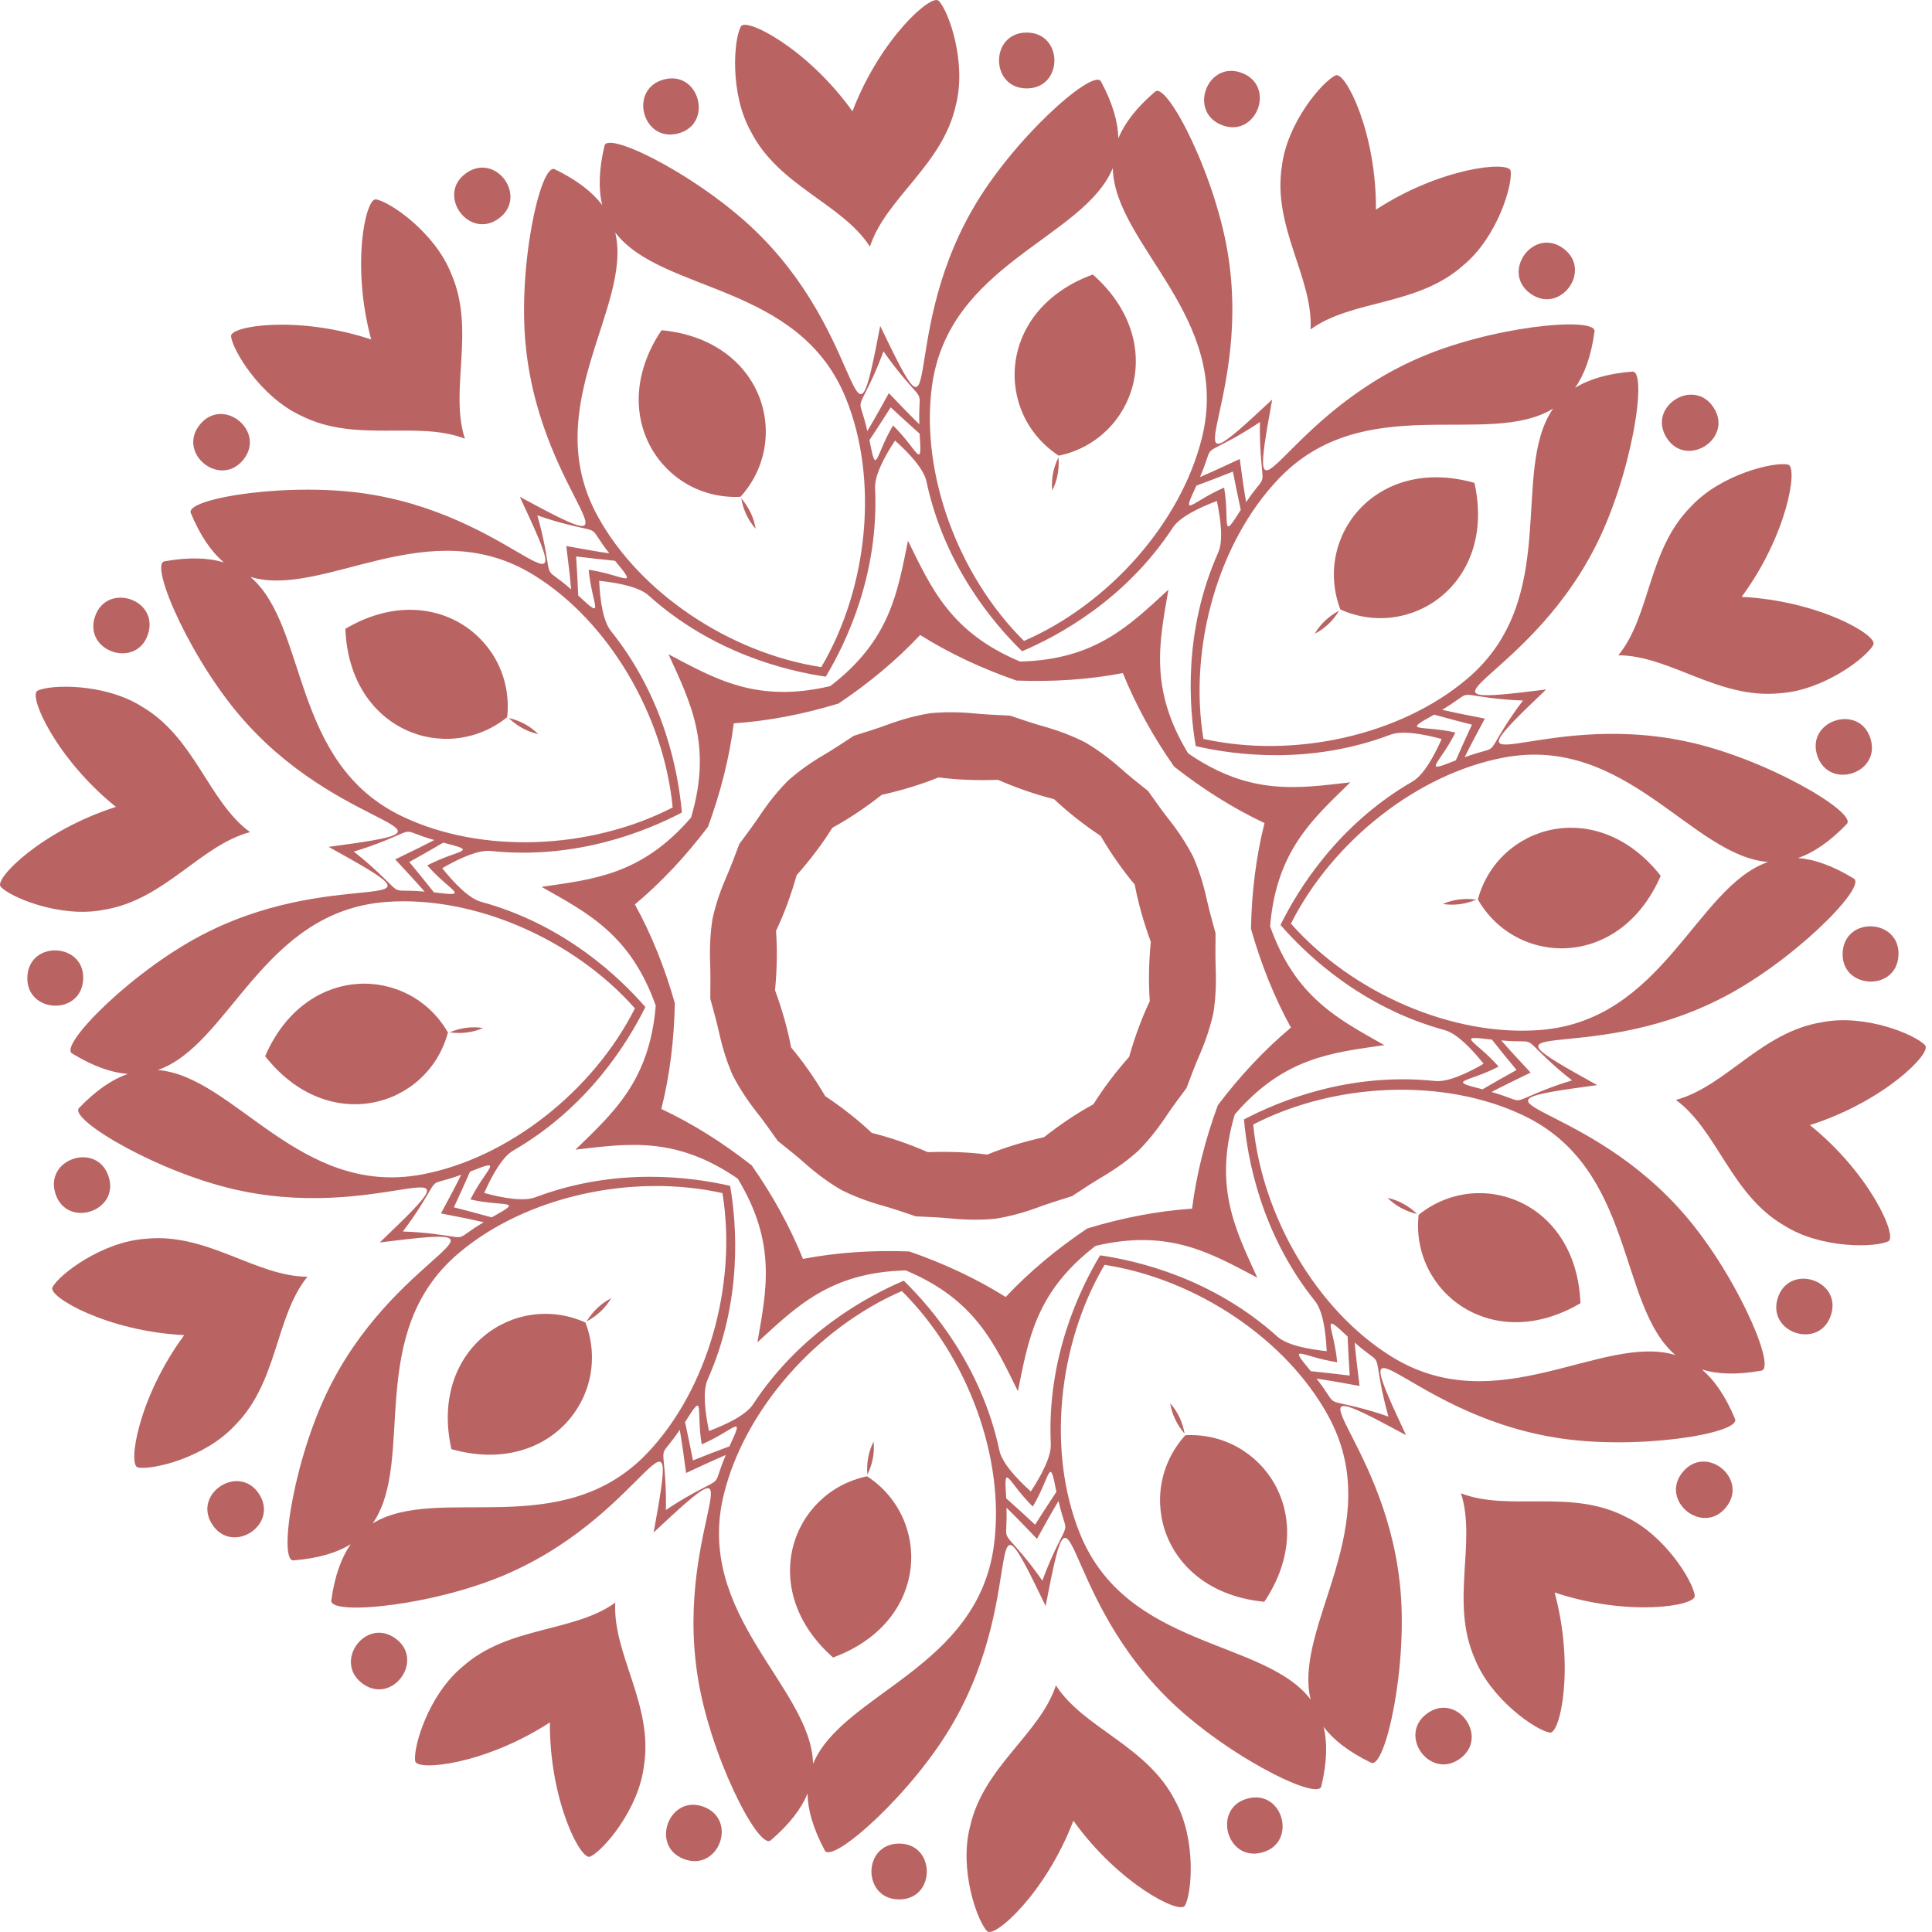 <svg width="64" height="64" viewBox="0 0 64 64" fill="none" xmlns="http://www.w3.org/2000/svg">
<path d="M7.751 37.581C7.747 37.59 7.741 37.598 7.732 37.606C7.694 37.638 7.649 37.616 7.633 37.582C7.648 37.548 7.692 37.525 7.731 37.557C7.74 37.564 7.747 37.572 7.751 37.581V37.581Z" fill="#B96463"/>
<path d="M7.701 37.435C7.703 37.445 7.703 37.455 7.7 37.466C7.689 37.515 7.64 37.524 7.606 37.506C7.599 37.469 7.621 37.425 7.671 37.427C7.683 37.428 7.693 37.431 7.701 37.435Z" fill="#B96463"/>
<path d="M7.576 37.347C7.583 37.353 7.589 37.361 7.593 37.372C7.612 37.418 7.578 37.454 7.541 37.459C7.512 37.434 7.505 37.385 7.547 37.358C7.556 37.351 7.566 37.348 7.576 37.347Z" fill="#B96463"/>
<path d="M7.422 37.349C7.431 37.349 7.441 37.353 7.451 37.359C7.494 37.385 7.487 37.434 7.46 37.46C7.422 37.456 7.387 37.421 7.405 37.374C7.409 37.363 7.415 37.355 7.422 37.349H7.422Z" fill="#B96463"/>
<path d="M7.298 37.44C7.306 37.435 7.316 37.432 7.328 37.431C7.378 37.428 7.401 37.471 7.394 37.508C7.361 37.527 7.312 37.519 7.299 37.471C7.296 37.46 7.296 37.45 7.298 37.44Z" fill="#B96463"/>
<path d="M7.252 37.587C7.256 37.578 7.262 37.57 7.271 37.562C7.309 37.53 7.354 37.551 7.37 37.585C7.355 37.62 7.311 37.642 7.272 37.611C7.263 37.604 7.256 37.595 7.252 37.587V37.587Z" fill="#B96463"/>
<path d="M7.302 37.732C7.299 37.723 7.299 37.713 7.302 37.701C7.314 37.653 7.363 37.644 7.396 37.662C7.404 37.699 7.381 37.743 7.332 37.74C7.32 37.74 7.31 37.737 7.302 37.732Z" fill="#B96463"/>
<path d="M7.427 37.821C7.42 37.815 7.414 37.806 7.409 37.795C7.391 37.749 7.425 37.714 7.462 37.709C7.49 37.734 7.498 37.783 7.456 37.81C7.446 37.817 7.437 37.82 7.427 37.821Z" fill="#B96463"/>
<path d="M7.581 37.819C7.572 37.819 7.562 37.815 7.552 37.809C7.509 37.783 7.516 37.734 7.543 37.708C7.581 37.712 7.616 37.747 7.598 37.794C7.594 37.804 7.588 37.813 7.581 37.819H7.581Z" fill="#B96463"/>
<path d="M7.705 37.727C7.696 37.732 7.687 37.736 7.675 37.736C7.625 37.74 7.602 37.697 7.608 37.659C7.641 37.641 7.69 37.648 7.703 37.697C7.706 37.708 7.707 37.718 7.705 37.727Z" fill="#B96463"/>
<path d="M29.786 61.071C28.562 61.071 28.561 62.921 29.786 62.921C31.011 62.921 31.003 61.071 29.786 61.071Z" fill="#B96463"/>
<path d="M47.277 56.76C46.287 57.479 47.373 58.977 48.365 58.257C49.349 57.543 48.262 56.045 47.277 56.76Z" fill="#B96463"/>
<path d="M58.893 42.992C58.515 44.156 60.274 44.729 60.653 43.563C61.029 42.406 59.27 41.834 58.893 42.992Z" fill="#B96463"/>
<path d="M60.198 25.026C60.577 26.19 62.337 25.619 61.958 24.453C61.583 23.297 59.822 23.868 60.198 25.026Z" fill="#B96463"/>
<path d="M50.694 9.723C51.684 10.442 52.773 8.946 51.782 8.226C50.798 7.511 49.71 9.008 50.694 9.723Z" fill="#B96463"/>
<path d="M34.01 2.929C35.234 2.929 35.235 1.079 34.01 1.079C32.785 1.079 32.793 2.929 34.01 2.929Z" fill="#B96463"/>
<path d="M16.519 7.24C17.509 6.521 16.422 5.023 15.431 5.743C14.447 6.457 15.534 7.955 16.519 7.24Z" fill="#B96463"/>
<path d="M4.903 21.008C5.281 19.845 3.522 19.271 3.143 20.437C2.767 21.594 4.527 22.166 4.903 21.008Z" fill="#B96463"/>
<path d="M3.598 38.974C3.22 37.81 1.459 38.381 1.838 39.547C2.213 40.703 3.974 40.132 3.598 38.974Z" fill="#B96463"/>
<path d="M13.102 54.277C12.113 53.558 11.024 55.054 12.014 55.774C12.998 56.489 14.087 54.992 13.102 54.277Z" fill="#B96463"/>
<path d="M23.319 59.856C24.459 60.3 23.789 62.025 22.648 61.58C21.514 61.139 22.185 59.414 23.319 59.856Z" fill="#B96463"/>
<path d="M41.331 59.578C42.514 59.267 42.986 61.057 41.801 61.368C40.624 61.677 40.153 59.887 41.331 59.578Z" fill="#B96463"/>
<path d="M55.739 48.767C56.514 47.82 57.947 48.99 57.172 49.938C56.401 50.88 54.968 49.71 55.739 48.767Z" fill="#B96463"/>
<path d="M61.041 31.551C61.111 30.329 62.959 30.434 62.889 31.657C62.819 32.871 60.972 32.767 61.041 31.551Z" fill="#B96463"/>
<path d="M55.212 14.507C54.551 13.478 56.106 12.476 56.769 13.506C57.426 14.529 55.87 15.531 55.212 14.507Z" fill="#B96463"/>
<path d="M40.477 4.144C39.337 3.7 40.007 1.975 41.148 2.42C42.282 2.861 41.611 4.586 40.477 4.144Z" fill="#B96463"/>
<path d="M22.465 4.421C21.282 4.732 20.81 2.943 21.995 2.632C23.171 2.322 23.643 4.112 22.465 4.421Z" fill="#B96463"/>
<path d="M8.057 15.233C7.282 16.18 5.849 15.01 6.624 14.062C7.394 13.12 8.827 14.29 8.057 15.233Z" fill="#B96463"/>
<path d="M2.755 32.449C2.685 33.671 0.837 33.566 0.907 32.343C0.977 31.129 2.824 31.233 2.755 32.449Z" fill="#B96463"/>
<path d="M8.584 49.493C9.245 50.522 7.689 51.524 7.027 50.494C6.37 49.471 7.926 48.469 8.584 49.493Z" fill="#B96463"/>
<path d="M19.434 43.772C19.787 43.586 20.06 43.321 20.246 43.005C19.92 43.173 19.64 43.43 19.434 43.772Z" fill="#B96463"/>
<path d="M14.895 34.197C15.289 34.254 15.667 34.2 16.002 34.054C15.64 33.999 15.262 34.042 14.895 34.197Z" fill="#B96463"/>
<path d="M16.851 23.784C17.137 24.061 17.473 24.24 17.831 24.319C17.572 24.061 17.24 23.874 16.851 23.784Z" fill="#B96463"/>
<path d="M24.554 16.508C24.622 16.901 24.79 17.243 25.033 17.517C24.974 17.156 24.815 16.81 24.554 16.508Z" fill="#B96463"/>
<path d="M35.063 15.15C34.886 15.508 34.821 15.883 34.856 16.248C35.022 15.921 35.097 15.548 35.063 15.15Z" fill="#B96463"/>
<path d="M44.362 20.228C44.009 20.414 43.736 20.679 43.55 20.995C43.876 20.827 44.156 20.57 44.362 20.228Z" fill="#B96463"/>
<path d="M48.902 29.802C48.507 29.745 48.13 29.799 47.794 29.946C48.156 30.001 48.534 29.958 48.902 29.802Z" fill="#B96463"/>
<path d="M46.945 40.216C46.659 39.938 46.322 39.76 45.964 39.681C46.224 39.939 46.556 40.126 46.945 40.216Z" fill="#B96463"/>
<path d="M39.242 47.492C39.174 47.099 39.006 46.757 38.763 46.483C38.822 46.844 38.98 47.19 39.242 47.492Z" fill="#B96463"/>
<path d="M28.733 48.85C28.91 48.492 28.974 48.117 28.94 47.752C28.774 48.079 28.699 48.452 28.733 48.85Z" fill="#B96463"/>
<path d="M14.953 48.004C18.217 48.929 20.309 46.206 19.393 43.81C17.053 42.759 14.214 44.691 14.953 48.004Z" fill="#B96463"/>
<path d="M8.783 34.987C10.879 37.655 14.173 36.681 14.839 34.204C13.565 31.979 10.132 31.874 8.783 34.987Z" fill="#B96463"/>
<path d="M11.441 20.83C11.57 24.221 14.806 25.367 16.801 23.757C17.078 21.207 14.363 19.104 11.441 20.83Z" fill="#B96463"/>
<path d="M21.914 10.939C20.025 13.758 21.969 16.588 24.53 16.457C26.252 14.557 25.292 11.26 21.914 10.939Z" fill="#B96463"/>
<path d="M36.2 9.093C33.015 10.263 32.925 13.696 35.073 15.095C37.583 14.57 38.744 11.339 36.2 9.093Z" fill="#B96463"/>
<path d="M48.843 15.996C45.579 15.071 43.487 17.794 44.402 20.19C46.742 21.241 49.581 19.308 48.843 15.996Z" fill="#B96463"/>
<path d="M55.013 29.013C52.916 26.345 49.624 27.32 48.956 29.796C50.231 32.021 53.664 32.127 55.013 29.013Z" fill="#B96463"/>
<path d="M52.354 43.17C52.226 39.779 48.989 38.633 46.994 40.243C46.718 42.793 49.433 44.896 52.354 43.17Z" fill="#B96463"/>
<path d="M41.882 53.061C43.771 50.242 41.827 47.412 39.266 47.543C37.544 49.443 38.504 52.739 41.882 53.061Z" fill="#B96463"/>
<path d="M27.596 54.907C30.781 53.737 30.871 50.304 28.723 48.904C26.213 49.43 25.052 52.661 27.596 54.907Z" fill="#B96463"/>
<path d="M20.382 53.089C18.998 54.088 16.846 53.852 15.321 55.212C14.196 56.141 13.68 57.875 13.754 58.34C13.808 58.679 16.067 58.458 18.216 57.056C18.198 59.621 19.233 61.641 19.548 61.504C19.979 61.314 21.158 59.943 21.332 58.494C21.651 56.475 20.289 54.794 20.382 53.089Z" fill="#B96463"/>
<path d="M10.185 42.293C8.478 42.288 6.876 40.833 4.843 41.035C3.387 41.126 1.95 42.225 1.737 42.645C1.581 42.952 3.54 44.1 6.102 44.228C4.579 46.293 4.229 48.536 4.565 48.61C5.025 48.71 6.785 48.294 7.777 47.223C9.221 45.778 9.109 43.617 10.185 42.292V42.293Z" fill="#B96463"/>
<path d="M8.282 27.565C6.904 26.557 6.464 24.438 4.7 23.407C3.468 22.625 1.66 22.669 1.24 22.883C0.934 23.04 1.844 25.12 3.84 26.73C1.395 27.506 -0.207 29.114 0.022 29.372C0.335 29.723 2.004 30.421 3.435 30.139C5.453 29.818 6.632 28.004 8.282 27.565H8.282Z" fill="#B96463"/>
<path d="M15.399 14.531C14.877 12.906 15.766 10.933 14.945 9.062C14.409 7.705 12.919 6.679 12.454 6.605C12.114 6.552 11.626 8.77 12.296 11.246C9.862 10.436 7.62 10.796 7.654 11.138C7.701 11.606 8.64 13.152 9.964 13.765C11.785 14.692 13.806 13.917 15.399 14.532L15.399 14.531Z" fill="#B96463"/>
<path d="M28.818 8.169C29.35 6.547 31.229 5.474 31.665 3.478C32.028 2.065 31.427 0.359 31.094 0.026C30.851 -0.217 29.153 1.29 28.239 3.687C26.746 1.602 24.72 0.575 24.546 0.872C24.309 1.278 24.161 3.081 24.872 4.355C25.8 6.175 27.891 6.736 28.817 8.169H28.818Z" fill="#B96463"/>
<path d="M43.414 10.911C44.798 9.911 46.95 10.148 48.474 8.788C49.6 7.859 50.115 6.125 50.042 5.66C49.988 5.321 47.728 5.543 45.58 6.945C45.598 4.379 44.563 2.359 44.248 2.496C43.817 2.686 42.637 4.057 42.464 5.506C42.145 7.524 43.507 9.207 43.414 10.911Z" fill="#B96463"/>
<path d="M53.61 21.707C55.318 21.712 56.919 23.167 58.953 22.965C60.409 22.874 61.846 21.775 62.059 21.355C62.214 21.049 60.256 19.9 57.694 19.772C59.217 17.707 59.567 15.463 59.231 15.39C58.771 15.29 57.011 15.706 56.019 16.777C54.575 18.222 54.688 20.384 53.61 21.708V21.707Z" fill="#B96463"/>
<path d="M55.514 36.435C56.892 37.443 57.332 39.562 59.096 40.593C60.328 41.376 62.136 41.331 62.555 41.117C62.862 40.96 61.952 38.88 59.955 37.27C62.4 36.494 64.002 34.886 63.773 34.628C63.46 34.277 61.791 33.579 60.36 33.862C58.342 34.183 57.163 35.997 55.513 36.436L55.514 36.435Z" fill="#B96463"/>
<path d="M48.397 49.469C48.919 51.094 48.03 53.068 48.851 54.938C49.387 56.295 50.877 57.322 51.341 57.395C51.682 57.448 52.169 55.23 51.499 52.754C53.934 53.564 56.175 53.204 56.141 52.862C56.094 52.394 55.155 50.848 53.831 50.235C52.01 49.308 49.989 50.083 48.397 49.468V49.469Z" fill="#B96463"/>
<path d="M34.978 55.831C34.446 57.453 32.567 58.526 32.131 60.522C31.768 61.935 32.369 63.641 32.702 63.974C32.946 64.217 34.643 62.71 35.557 60.313C37.05 62.398 39.076 63.425 39.25 63.129C39.487 62.722 39.635 60.919 38.924 59.645C37.996 57.825 35.905 57.264 34.979 55.831H34.978Z" fill="#B96463"/>
<path d="M34.147 49.406C33.665 48.972 33.193 48.458 33.107 48.05C32.512 45.258 30.878 43.341 29.939 42.425C28.733 42.938 26.514 44.131 24.948 46.517C24.72 46.867 24.094 47.175 23.487 47.404C23.352 46.769 23.272 46.076 23.443 45.695C24.603 43.087 24.407 40.575 24.187 39.283C22.909 38.989 20.413 38.65 17.742 39.659C17.353 39.808 16.665 39.69 16.04 39.518C16.303 38.925 16.646 38.317 17.008 38.11C19.479 36.681 20.797 34.535 21.379 33.359C20.518 32.37 18.698 30.628 15.944 29.876C15.541 29.768 15.055 29.267 14.649 28.76C15.211 28.435 15.846 28.145 16.26 28.19C19.099 28.488 21.427 27.525 22.588 26.916C22.473 25.61 22.024 23.132 20.239 20.904C19.977 20.58 19.878 19.889 19.848 19.24C20.493 19.308 21.177 19.446 21.486 19.726C23.608 21.635 26.057 22.226 27.355 22.415C28.029 21.291 29.123 19.022 28.988 16.17C28.967 15.754 29.293 15.136 29.649 14.594C30.132 15.027 30.604 15.542 30.69 15.949C31.284 18.742 32.919 20.658 33.857 21.574C35.064 21.061 37.282 19.868 38.849 17.482C39.076 17.132 39.703 16.825 40.31 16.596C40.445 17.231 40.525 17.924 40.354 18.304C39.194 20.912 39.39 23.424 39.61 24.716C40.888 25.01 43.384 25.349 46.054 24.34C46.444 24.191 47.131 24.31 47.757 24.481C47.493 25.074 47.151 25.682 46.789 25.89C44.317 27.318 42.999 29.465 42.418 30.64C43.279 31.629 45.099 33.371 47.853 34.123C48.256 34.231 48.741 34.732 49.147 35.239C48.586 35.564 47.951 35.854 47.537 35.809C44.698 35.511 42.369 36.474 41.208 37.083C41.324 38.389 41.773 40.867 43.558 43.095C43.82 43.419 43.919 44.11 43.949 44.759C43.303 44.691 42.62 44.553 42.311 44.273C40.189 42.364 37.74 41.774 36.442 41.584C35.768 42.709 34.675 44.978 34.809 47.83C34.83 48.246 34.504 48.863 34.148 49.406H34.147ZM30.004 42.084C32.32 43.054 32.951 44.531 33.719 46.085C34.066 44.387 34.301 42.797 36.293 41.271C38.736 40.694 40.115 41.519 41.65 42.325C40.933 40.747 40.188 39.323 40.904 36.917C42.541 35.015 44.142 34.872 45.857 34.621C44.349 33.766 42.91 33.051 42.074 30.685C42.28 28.183 43.491 27.127 44.732 25.916C43.01 26.11 41.425 26.378 39.358 24.955C38.055 22.809 38.413 21.243 38.705 19.534C37.426 20.704 36.302 21.852 33.792 21.915C31.477 20.946 30.846 19.468 30.078 17.914C29.731 19.612 29.496 21.202 27.503 22.728C25.06 23.305 23.68 22.48 22.146 21.674C22.863 23.253 23.608 24.676 22.892 27.082C21.255 28.984 19.654 29.128 17.939 29.378C19.447 30.233 20.886 30.948 21.722 33.314C21.516 35.816 20.305 36.872 19.064 38.083C20.786 37.889 22.371 37.621 24.439 39.045C25.742 41.19 25.384 42.757 25.091 44.465C26.371 43.296 27.495 42.147 30.004 42.084ZM33.315 42.965C32.333 42.348 31.256 41.849 30.122 41.456C28.923 41.41 27.738 41.485 26.599 41.703C26.167 40.628 25.59 39.59 24.903 38.606C23.959 37.864 22.957 37.229 21.908 36.736C22.19 35.611 22.332 34.432 22.355 33.233C22.028 32.078 21.591 30.975 21.032 29.96C21.921 29.216 22.729 28.346 23.453 27.389C23.866 26.263 24.162 25.112 24.307 23.962C25.463 23.884 26.628 23.655 27.776 23.306C28.773 22.638 29.688 21.881 30.481 21.035C31.463 21.652 32.54 22.151 33.674 22.544C34.873 22.59 36.058 22.515 37.196 22.297C37.629 23.372 38.206 24.41 38.893 25.394C39.837 26.135 40.839 26.771 41.888 27.265C41.606 28.389 41.463 29.567 41.44 30.767C41.768 31.922 42.205 33.025 42.764 34.04C41.875 34.784 41.067 35.654 40.343 36.611C39.929 37.737 39.634 38.888 39.489 40.038C38.332 40.117 37.168 40.345 36.019 40.694C35.023 41.362 34.108 42.119 33.315 42.965ZM30.341 40.293C30.81 40.311 31.216 40.335 31.508 40.364C32.065 40.418 32.553 40.414 32.98 40.371C33.404 40.304 33.877 40.184 34.402 39.99C34.677 39.888 35.064 39.761 35.513 39.624C35.904 39.363 36.246 39.144 36.499 38.995C36.981 38.712 37.374 38.421 37.694 38.135C37.998 37.832 38.311 37.456 38.621 36.991C38.783 36.747 39.022 36.418 39.304 36.043C39.468 35.602 39.615 35.223 39.733 34.955C39.956 34.442 40.103 33.975 40.195 33.556C40.262 33.133 40.294 32.645 40.272 32.086C40.26 31.794 40.26 31.387 40.267 30.917C40.14 30.465 40.037 30.071 39.974 29.785C39.854 29.239 39.699 28.775 39.526 28.383C39.331 28.001 39.07 27.587 38.724 27.148C38.542 26.918 38.302 26.589 38.033 26.204C37.664 25.913 37.349 25.655 37.131 25.46C36.712 25.089 36.314 24.805 35.944 24.59C35.562 24.395 35.108 24.214 34.569 24.062C34.287 23.983 33.901 23.858 33.456 23.705C32.986 23.686 32.58 23.662 32.289 23.634C31.732 23.58 31.243 23.584 30.816 23.627C30.393 23.694 29.919 23.814 29.394 24.008C29.12 24.11 28.733 24.236 28.284 24.374C27.892 24.634 27.551 24.854 27.298 25.003C26.815 25.286 26.422 25.576 26.102 25.863C25.799 26.166 25.486 26.541 25.176 27.007C25.013 27.251 24.775 27.58 24.492 27.956C24.329 28.397 24.181 28.776 24.064 29.044C23.84 29.557 23.693 30.023 23.602 30.442C23.535 30.866 23.503 31.353 23.525 31.912C23.536 32.205 23.537 32.611 23.529 33.081C23.657 33.534 23.76 33.928 23.823 34.214C23.943 34.76 24.098 35.224 24.271 35.616C24.466 35.998 24.727 36.411 25.073 36.851C25.255 37.08 25.494 37.409 25.764 37.794C26.132 38.086 26.447 38.343 26.666 38.538C27.084 38.909 27.483 39.193 27.853 39.409C28.235 39.604 28.689 39.785 29.227 39.936C29.509 40.015 29.896 40.14 30.341 40.294V40.293ZM32.705 38.247C32.086 38.166 31.424 38.141 30.739 38.168C30.11 37.895 29.485 37.678 28.878 37.528C28.425 37.099 27.904 36.69 27.335 36.309C26.987 35.718 26.608 35.175 26.206 34.698C26.091 34.084 25.91 33.447 25.674 32.804C25.739 32.122 25.752 31.46 25.707 30.837C25.975 30.273 26.203 29.652 26.39 28.992C26.843 28.479 27.244 27.95 27.573 27.421C28.121 27.122 28.671 26.753 29.209 26.33C29.878 26.18 30.512 25.988 31.09 25.753C31.709 25.834 32.371 25.859 33.056 25.832C33.685 26.105 34.31 26.322 34.917 26.472C35.37 26.901 35.891 27.31 36.46 27.691C36.808 28.281 37.187 28.825 37.589 29.302C37.704 29.916 37.885 30.553 38.121 31.196C38.056 31.878 38.043 32.54 38.088 33.163C37.821 33.726 37.592 34.348 37.405 35.008C36.952 35.521 36.551 36.05 36.222 36.579C35.674 36.878 35.124 37.247 34.586 37.67C33.917 37.82 33.283 38.011 32.705 38.247ZM29.875 42.768C32.061 44.935 33.3 48.313 32.927 51.176C32.399 55.273 27.907 56.087 26.934 58.429C26.876 55.892 22.985 53.505 23.98 49.495C24.672 46.693 27.052 43.994 29.875 42.768H29.875ZM36.591 41.9C39.632 42.368 42.62 44.373 44.002 46.908C45.983 50.532 42.827 53.831 43.416 56.298C41.879 54.28 37.328 54.636 35.776 50.807C34.688 48.133 35.027 44.551 36.59 41.9H36.591ZM41.514 37.251C44.25 35.842 47.846 35.707 50.454 36.946C54.187 38.714 53.573 43.237 55.499 44.887C53.07 44.158 49.596 47.12 46.09 44.935C43.638 43.412 41.808 40.314 41.514 37.251ZM42.764 30.596C44.149 27.848 46.979 25.626 49.816 25.095C53.876 24.331 56.038 28.352 58.567 28.554C56.172 29.392 55.104 33.83 50.983 34.123C48.104 34.332 44.802 32.902 42.764 30.596ZM39.864 24.477C39.37 21.44 40.352 17.978 42.337 15.882C45.172 12.877 49.284 14.86 51.449 13.536C50.004 15.622 51.749 19.841 48.587 22.499C46.38 24.361 42.868 25.144 39.864 24.477ZM33.921 21.232C31.735 19.065 30.496 15.687 30.868 12.824C31.396 8.727 35.888 7.913 36.862 5.571C36.919 8.108 40.81 10.495 39.815 14.505C39.123 17.307 36.743 20.006 33.921 21.232ZM27.205 22.099C24.163 21.631 21.175 19.626 19.794 17.091C17.813 13.467 20.969 10.168 20.38 7.701C21.917 9.719 26.468 9.363 28.02 13.192C29.108 15.866 28.769 19.448 27.206 22.099H27.205ZM22.282 26.749C19.546 28.158 15.95 28.292 13.343 27.053C9.609 25.286 10.223 20.762 8.297 19.112C10.727 19.841 14.201 16.879 17.706 19.064C20.158 20.588 21.989 23.686 22.283 26.749H22.282ZM21.032 33.404C19.646 36.152 16.817 38.374 13.979 38.905C9.92 39.669 7.758 35.648 5.229 35.446C7.624 34.608 8.692 30.17 12.813 29.877C15.692 29.668 18.994 31.098 21.032 33.404ZM23.932 39.523C24.426 42.56 23.444 46.022 21.459 48.118C18.624 51.123 14.512 49.14 12.347 50.464C13.792 48.378 12.047 44.159 15.209 41.501C17.416 39.639 20.928 38.856 23.932 39.523ZM26.75 59.415C26.76 59.955 26.934 60.573 27.326 61.306C27.596 61.743 30.278 59.363 31.598 57.032C34.095 52.664 32.444 48.63 34.63 53.186C34.633 53.191 34.635 53.197 34.638 53.201C34.639 53.195 34.64 53.19 34.641 53.184C35.597 48.222 35.026 52.544 38.552 56.133C40.42 58.051 43.62 59.672 43.769 59.18C43.962 58.372 43.974 57.729 43.846 57.205C44.172 57.635 44.677 58.034 45.425 58.395C45.899 58.59 46.671 55.088 46.368 52.427C45.821 47.426 42.115 45.132 46.561 47.533C46.566 47.536 46.572 47.539 46.576 47.541C46.574 47.536 46.572 47.53 46.569 47.525C44.425 42.949 46.504 46.78 51.466 47.612C54.105 48.067 57.646 47.496 57.478 47.011C57.16 46.243 56.791 45.717 56.38 45.367C56.896 45.525 57.539 45.55 58.356 45.403C58.855 45.282 57.421 41.995 55.612 40.021C52.229 36.296 47.882 36.619 52.891 35.948C52.897 35.947 52.903 35.947 52.909 35.945C52.904 35.942 52.899 35.939 52.893 35.936C48.47 33.494 52.403 35.371 56.906 33.128C59.309 31.944 61.838 29.401 61.416 29.107C60.708 28.674 60.1 28.464 59.562 28.424C60.072 28.247 60.607 27.89 61.182 27.291C61.514 26.899 58.423 25.084 55.798 24.549C50.873 23.525 47.545 26.34 51.203 22.854C51.207 22.85 51.211 22.846 51.215 22.842C51.209 22.842 51.204 22.843 51.197 22.843C46.183 23.468 50.469 22.675 52.794 18.213C54.042 15.842 54.593 12.299 54.08 12.309C53.252 12.375 52.637 12.562 52.177 12.846C52.487 12.403 52.709 11.8 52.822 10.977C52.861 10.466 49.291 10.813 46.855 11.924C42.267 13.99 41.231 18.224 42.14 13.253C42.141 13.247 42.142 13.242 42.143 13.236C42.139 13.239 42.135 13.243 42.13 13.247C38.441 16.7 41.442 13.539 40.7 8.563C40.316 5.912 38.679 2.721 38.27 3.031C37.639 3.571 37.251 4.085 37.046 4.584C37.036 4.045 36.862 3.426 36.469 2.694C36.2 2.256 33.518 4.636 32.198 6.967C29.701 11.335 31.352 15.369 29.166 10.813C29.164 10.808 29.161 10.803 29.158 10.798C29.157 10.804 29.156 10.81 29.155 10.815C28.199 15.777 28.769 11.455 25.244 7.866C23.375 5.947 20.175 4.328 20.027 4.819C19.834 5.627 19.822 6.27 19.95 6.794C19.624 6.364 19.119 5.965 18.371 5.604C17.896 5.409 17.125 8.911 17.428 11.572C17.975 16.573 21.681 18.868 17.235 16.466C17.23 16.463 17.224 16.46 17.22 16.458C17.222 16.463 17.224 16.469 17.227 16.474C19.37 21.05 17.292 17.219 12.33 16.387C9.691 15.932 6.15 16.503 6.318 16.988C6.636 17.756 7.005 18.282 7.416 18.632C6.9 18.474 6.257 18.449 5.44 18.596C4.941 18.717 6.375 22.004 8.184 23.979C11.567 27.703 15.914 27.381 10.905 28.051C10.899 28.052 10.893 28.052 10.887 28.054C10.892 28.057 10.897 28.06 10.902 28.063C15.327 30.506 11.393 28.628 6.89 30.871C4.487 32.055 1.958 34.598 2.38 34.892C3.088 35.326 3.696 35.535 4.234 35.575C3.724 35.752 3.189 36.109 2.614 36.708C2.281 37.1 5.373 38.916 7.998 39.45C12.923 40.474 16.251 37.659 12.593 41.145C12.589 41.149 12.584 41.154 12.581 41.157C12.587 41.157 12.592 41.156 12.598 41.156C17.613 40.531 13.327 41.324 11.002 45.786C9.754 48.157 9.203 51.7 9.716 51.69C10.544 51.624 11.159 51.437 11.619 51.153C11.309 51.596 11.086 52.199 10.974 53.022C10.935 53.534 14.505 53.186 16.941 52.075C21.529 50.009 22.565 45.776 21.656 50.746C21.655 50.752 21.654 50.758 21.652 50.764C21.657 50.76 21.661 50.756 21.666 50.752C25.355 47.299 22.354 50.461 23.096 55.436C23.48 58.087 25.116 61.278 25.526 60.968C26.157 60.428 26.545 59.914 26.75 59.415ZM34.529 52.362C34.332 52.076 34.114 51.789 33.873 51.502C33.123 50.614 33.382 51.124 33.341 49.944C33.62 50.216 33.975 50.582 34.351 50.977C34.613 50.499 34.864 50.055 35.065 49.721C35.324 50.873 35.446 50.314 34.945 51.364C34.786 51.703 34.648 52.036 34.529 52.362ZM45.995 46.926C45.667 46.811 45.322 46.707 44.959 46.616C43.829 46.338 44.34 46.599 43.612 45.669C43.998 45.725 44.501 45.812 45.036 45.911C44.968 45.37 44.91 44.864 44.876 44.475C45.763 45.255 45.532 44.73 45.745 45.874C45.815 46.242 45.899 46.592 45.995 46.926ZM52.077 35.79C51.743 35.889 51.403 36.008 51.056 36.148C49.979 36.587 50.545 36.498 49.41 36.173C49.755 35.992 50.212 35.767 50.704 35.531C50.331 35.134 49.986 34.758 49.73 34.464C50.906 34.573 50.411 34.286 51.255 35.085C51.529 35.342 51.802 35.576 52.077 35.79ZM50.45 23.205C50.239 23.481 50.034 23.778 49.835 24.095C49.222 25.084 49.627 24.679 48.518 25.084C48.69 24.733 48.929 24.283 49.188 23.804C48.653 23.702 48.153 23.601 47.773 23.512C48.789 22.91 48.219 22.968 49.373 23.119C49.744 23.166 50.103 23.195 50.45 23.205ZM41.738 13.979C41.73 14.327 41.738 14.687 41.764 15.061C41.848 16.221 41.938 15.656 41.279 16.635C41.212 16.251 41.14 15.746 41.069 15.205C40.575 15.437 40.112 15.649 39.752 15.802C40.219 14.717 39.792 15.098 40.815 14.543C41.144 14.362 41.45 14.174 41.738 13.979V13.979ZM29.267 11.638C29.464 11.924 29.682 12.211 29.922 12.498C30.673 13.386 30.413 12.876 30.455 14.056C30.176 13.784 29.82 13.418 29.445 13.023C29.182 13.501 28.932 13.945 28.731 14.279C28.472 13.127 28.35 13.686 28.85 12.636C29.009 12.297 29.148 11.964 29.266 11.638H29.267ZM17.8 17.073C18.128 17.188 18.473 17.292 18.837 17.383C19.967 17.661 19.456 17.4 20.184 18.33C19.798 18.275 19.295 18.187 18.759 18.088C18.828 18.629 18.886 19.135 18.92 19.524C18.032 18.745 18.264 19.269 18.051 18.125C17.981 17.757 17.897 17.407 17.8 17.073ZM11.719 28.21C12.052 28.111 12.393 27.992 12.74 27.852C13.817 27.413 13.251 27.502 14.386 27.827C14.041 28.008 13.584 28.233 13.092 28.469C13.464 28.866 13.809 29.241 14.065 29.536C12.89 29.427 13.385 29.714 12.54 28.915C12.267 28.658 11.994 28.424 11.719 28.21ZM13.345 40.795C13.556 40.519 13.762 40.222 13.961 39.905C14.574 38.916 14.169 39.321 15.278 38.916C15.105 39.267 14.867 39.717 14.607 40.196C15.143 40.298 15.643 40.4 16.023 40.488C15.007 41.09 15.577 41.032 14.423 40.881C14.051 40.834 13.693 40.806 13.345 40.795ZM22.058 50.02C22.067 49.673 22.058 49.313 22.033 48.939C21.949 47.779 21.858 48.344 22.518 47.365C22.584 47.749 22.656 48.254 22.728 48.795C23.222 48.563 23.685 48.351 24.044 48.199C23.577 49.283 24.004 48.901 22.983 49.458C22.654 49.638 22.347 49.826 22.059 50.021L22.058 50.02ZM34.289 50.507C33.986 50.223 33.667 49.932 33.332 49.634C33.245 48.371 33.371 49.077 34.212 49.907C34.815 48.891 34.757 48.176 34.994 49.419C34.746 49.792 34.511 50.155 34.289 50.507ZM44.711 45.567C44.299 45.516 43.87 45.468 43.423 45.423C42.611 44.453 43.128 44.95 44.296 45.126C44.186 43.95 43.719 43.406 44.641 44.272C44.661 44.721 44.684 45.152 44.711 45.566V45.567ZM50.238 35.444C49.874 35.645 49.498 35.858 49.112 36.085C47.885 35.777 48.594 35.876 49.643 35.333C48.863 34.446 48.165 34.28 49.421 34.439C49.7 34.79 49.973 35.125 50.238 35.445V35.444ZM48.76 24.006C48.584 24.383 48.406 24.776 48.226 25.187C47.051 25.66 47.684 25.323 48.213 24.266C47.061 24.007 46.399 24.283 47.508 23.673C47.94 23.794 48.357 23.904 48.76 24.006ZM40.841 15.622C40.92 16.03 41.007 16.453 41.102 16.891C40.43 17.964 40.744 17.319 40.551 16.153C39.466 16.621 39.093 17.234 39.632 16.088C40.053 15.932 40.455 15.777 40.842 15.622H40.841ZM29.506 13.493C29.81 13.777 30.129 14.068 30.464 14.366C30.55 15.629 30.425 14.923 29.584 14.093C28.981 15.109 29.039 15.824 28.802 14.58C29.05 14.207 29.285 13.844 29.506 13.492V13.493ZM19.085 18.433C19.497 18.484 19.926 18.532 20.373 18.577C21.185 19.547 20.668 19.05 19.5 18.873C19.61 20.049 20.077 20.593 19.155 19.727C19.135 19.278 19.112 18.848 19.085 18.433ZM13.558 28.555C13.921 28.354 14.297 28.141 14.684 27.914C15.911 28.222 15.201 28.123 14.153 28.667C14.933 29.554 15.631 29.719 14.375 29.561C14.096 29.209 13.823 28.874 13.558 28.554V28.555ZM15.036 39.993C15.211 39.617 15.39 39.224 15.57 38.813C16.744 38.34 16.112 38.677 15.583 39.734C16.735 39.993 17.397 39.717 16.288 40.327C15.856 40.206 15.439 40.096 15.036 39.993ZM22.955 48.378C22.876 47.97 22.788 47.547 22.693 47.109C23.366 46.036 23.052 46.681 23.245 47.847C24.33 47.379 24.703 46.766 24.163 47.912C23.743 48.068 23.341 48.223 22.954 48.378H22.955Z" fill="#B96463"/>
</svg>
